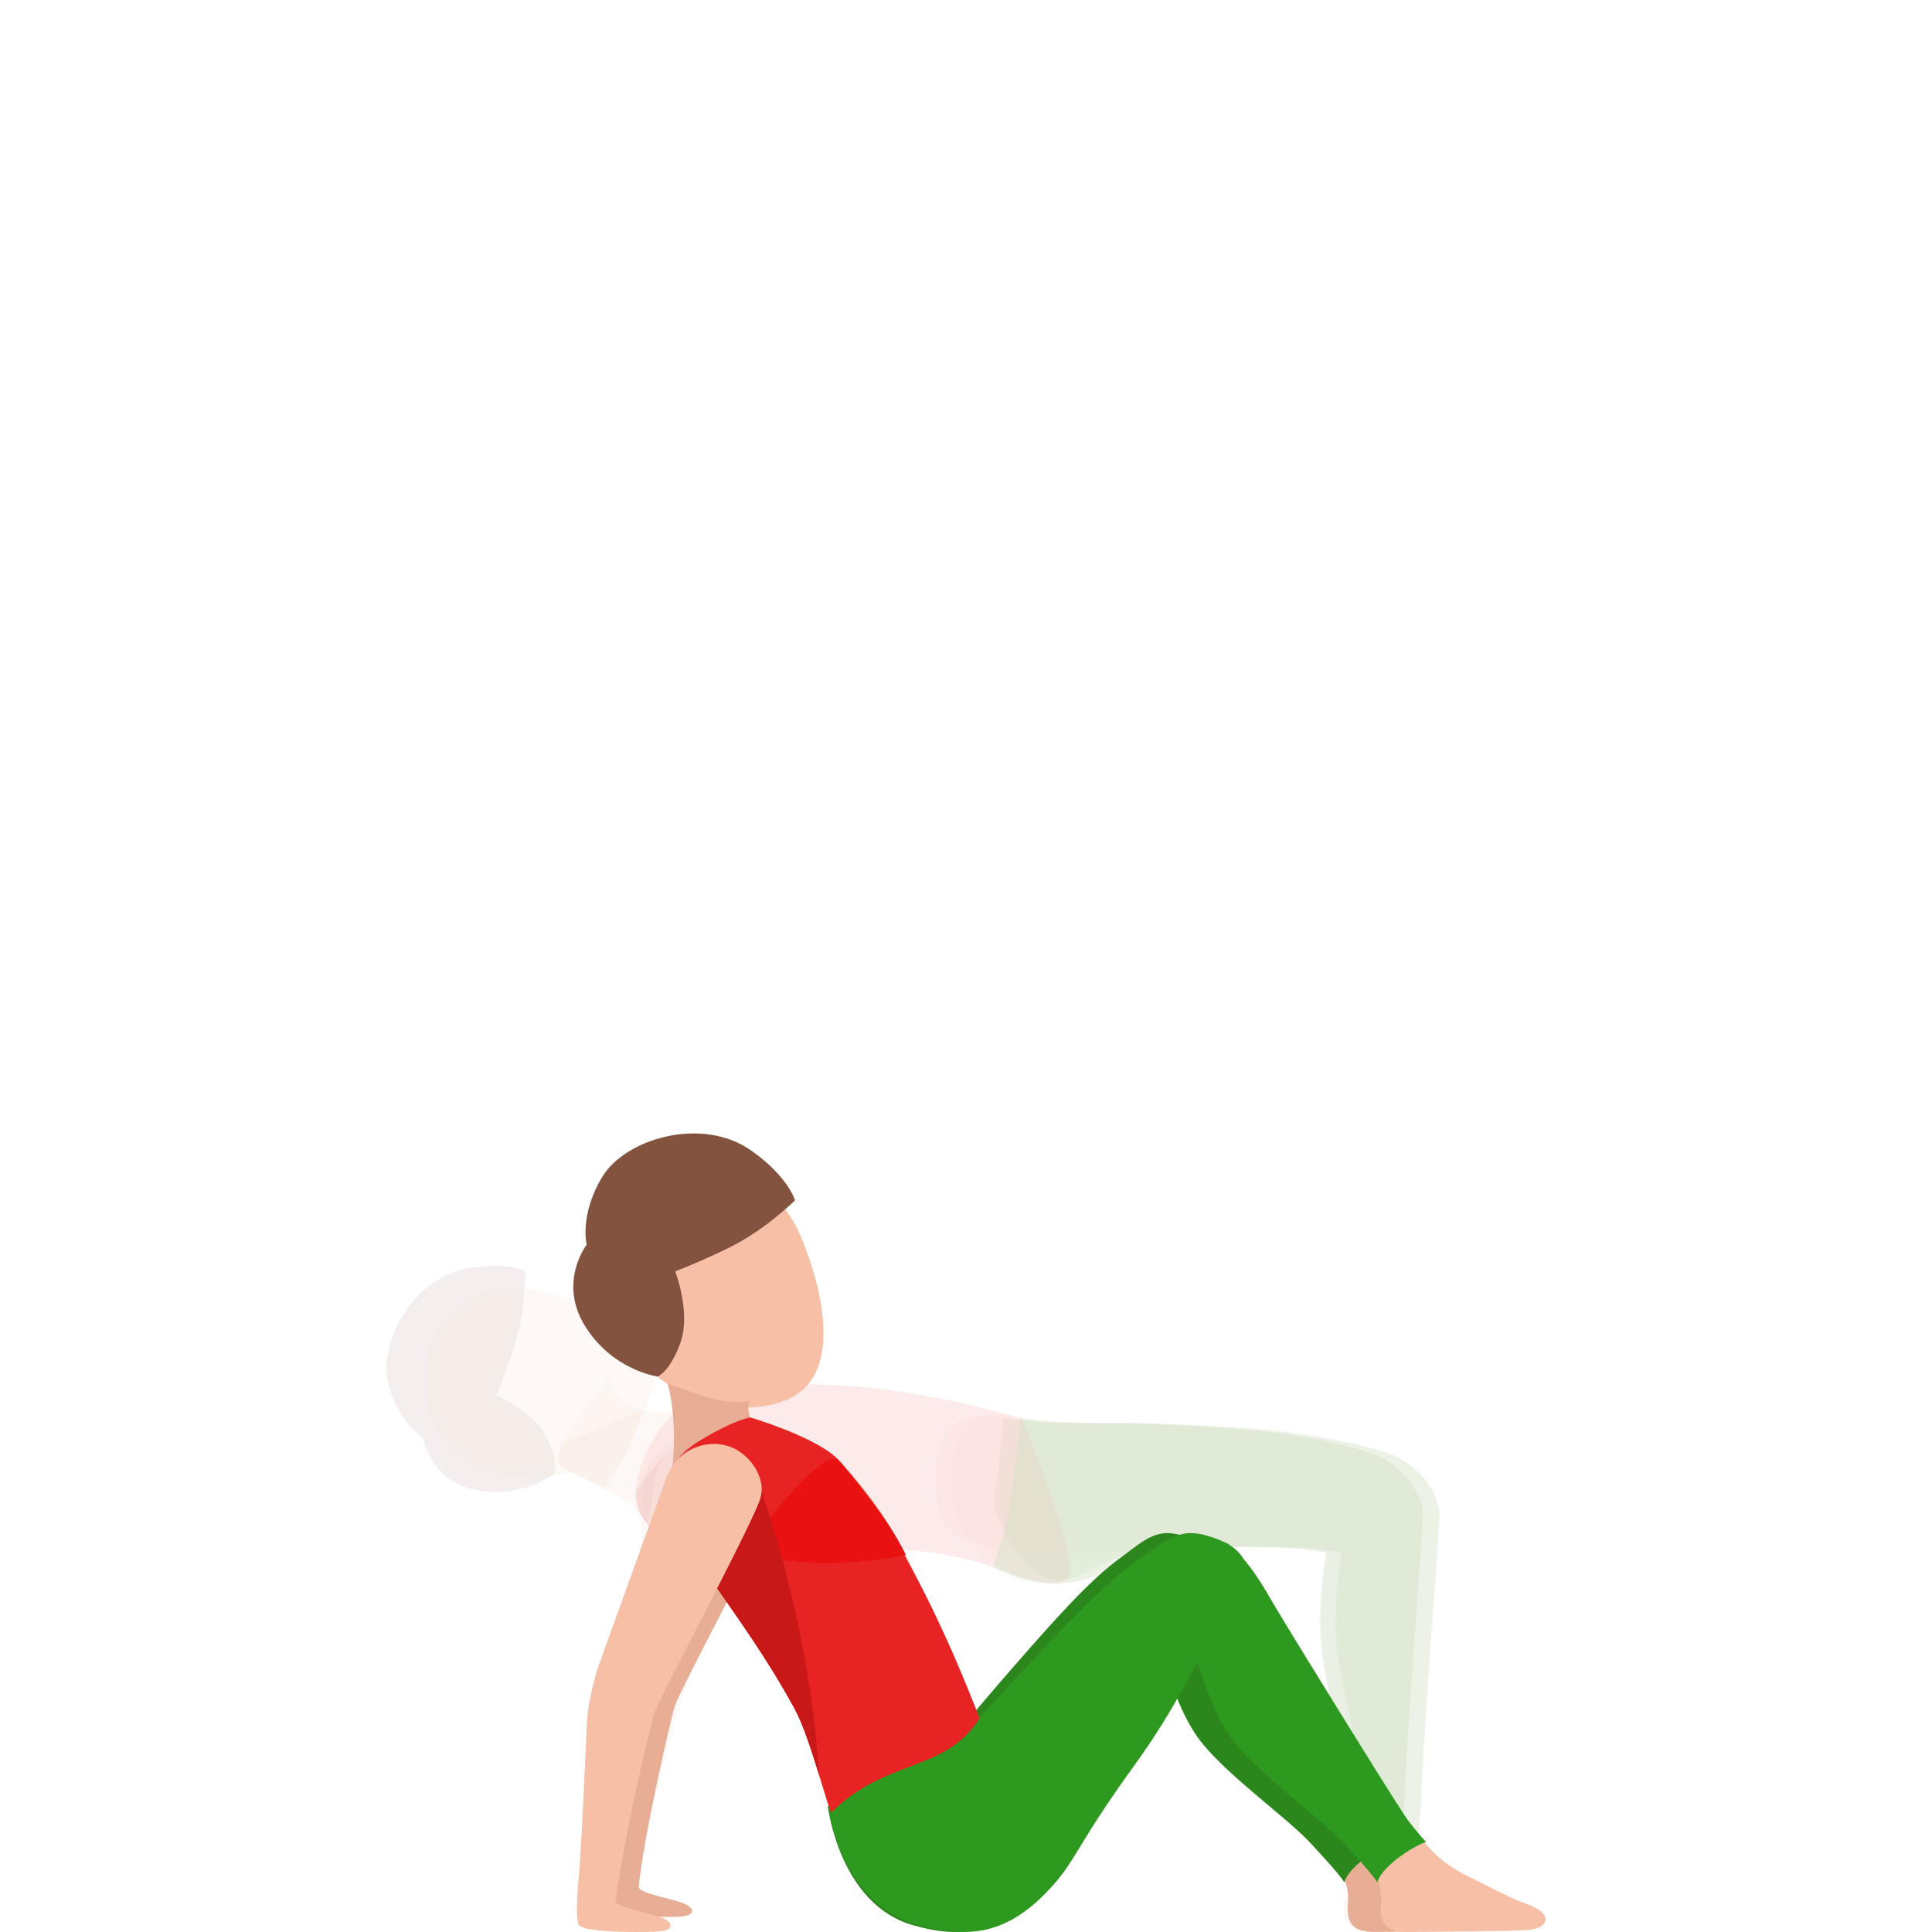 <svg width="300" height="300" viewBox="0 0 300 300" fill="none" xmlns="http://www.w3.org/2000/svg">
<g opacity="0.3">
<path opacity="0.3" d="M114.891 230.152C114.014 237.199 97.327 285.612 97.14 294.113C97.119 295.116 99.997 230.194 99.997 230.194C100.404 225.624 104.462 222.712 108.358 223.084C111.664 223.393 115.343 226.484 114.891 230.152Z" fill="#E8AD95"/>
<path opacity="0.3" d="M229.087 296.525C226.254 295.397 224.929 294.699 222.877 293.885C218.263 292.055 217.786 290.973 217.715 287.292C217.644 283.612 218.101 279.915 218.101 279.915C218.172 273.031 220.838 239.097 220.959 235.408C221.079 231.719 217.474 227.496 213.732 225.946C210.792 224.726 201.671 222.533 191.467 221.819C183.708 221.276 180.058 221.146 174.862 220.992C169.484 220.833 162.834 221.393 153.822 219.855C144.809 218.318 144.02 229.589 146.167 235.947C148.377 242.493 173.151 241.303 177.416 240.751C179.7 240.459 179.916 240.517 185.897 240.317C194.361 240.024 201.854 240.212 205.953 241.077C205.567 243.366 204.62 249.858 205.172 255.481C205.887 262.762 208.466 270.344 209.168 276.606C209.604 280.504 209.899 284.928 209.978 287.694C210.056 290.459 209.317 293.082 208.69 295.802C208.266 297.628 209.259 299.783 211.959 299.771L224.655 299.708C227.355 299.695 230.515 299.649 230.715 298.63C230.852 297.907 230.702 297.168 229.087 296.525Z" fill="#E8AD95"/>
<path opacity="0.3" d="M218.26 290.719C217.845 289.859 217.741 288.793 217.712 287.294C217.641 283.613 218.098 279.916 218.098 279.916C218.169 273.032 220.835 239.098 220.955 235.409C221.076 231.721 217.471 227.497 213.729 225.947C210.788 224.728 201.668 222.534 191.463 221.82C183.705 221.277 180.054 221.147 174.859 220.993C169.891 220.847 163.836 221.31 155.837 220.17C155.725 221.816 155.38 226.152 154.458 232.08C153.814 236.228 160.389 246.693 165.506 245.348C169.231 244.366 173.143 241.304 177.409 240.752C179.693 240.46 179.909 240.518 185.89 240.318C194.354 240.026 201.846 240.213 205.946 241.078C205.559 243.367 204.612 249.859 205.165 255.482C205.879 262.764 208.458 270.346 209.16 276.608C209.596 280.505 209.891 284.929 209.97 287.695C209.995 288.643 209.924 289.57 209.796 290.494C211.939 290.147 215.178 289.896 218.26 290.719Z" fill="#2B871B"/>
<path opacity="0.3" d="M231.654 296.525C228.821 295.397 227.497 294.699 225.445 293.885C220.831 292.055 220.353 290.973 220.282 287.292C220.212 283.612 220.669 279.915 220.669 279.915C220.739 273.031 223.406 239.097 223.526 235.408C223.647 231.719 220.042 227.496 216.299 225.946C213.359 224.726 204.234 222.533 194.034 221.819C186.276 221.276 182.625 221.146 177.429 220.992C172.051 220.833 165.402 221.393 156.389 219.855C147.377 218.318 146.587 229.589 148.735 235.947C150.944 242.493 159.521 247.598 168.08 245.346C171.806 244.365 175.718 241.303 179.984 240.751C182.268 240.459 182.484 240.517 188.464 240.317C196.929 240.024 204.421 240.212 208.52 241.077C208.134 243.366 207.187 249.858 207.74 255.481C208.454 262.762 211.033 270.344 211.735 276.606C212.171 280.504 212.466 284.928 212.545 287.694C212.624 290.459 211.885 293.082 211.257 295.802C210.834 297.628 211.826 299.783 214.526 299.771L227.222 299.708C229.922 299.695 233.083 299.649 233.282 298.63C233.415 297.907 233.27 297.168 231.654 296.525Z" fill="#F7C0A6"/>
<path opacity="0.3" d="M108.544 218.263C108.544 218.263 103.801 220.172 98.908 218.61C94.983 217.356 94.618 213.839 94.618 213.839C94.618 213.839 83.861 226.02 87.337 227.917C90.814 229.818 97.625 232.383 100.025 235.988C101.579 238.323 108.544 218.263 108.544 218.263Z" fill="#E8AD95"/>
<path opacity="0.4" d="M99.959 218.89C99.934 218.886 99.905 218.881 99.88 218.873L87.309 224.187C86.519 225.933 86.32 227.362 87.334 227.917C89.028 228.845 91.516 229.931 93.9 231.218C97.692 225.824 99.797 219.395 99.959 218.89Z" fill="#E8AD95"/>
<path opacity="0.3" d="M101.317 215.924C103.443 208.283 94.011 203.028 84.289 200.521C74.562 198.015 67.937 204.022 66.33 210.343C64.719 216.663 66.949 226.23 76.672 228.736C80.804 229.801 87.084 229.287 89.098 228.519C93.127 226.969 99.602 222.077 101.317 215.924Z" fill="#F7C0A6"/>
<path opacity="0.3" d="M100.213 236.253C103.503 239.925 108.557 241.963 111.917 241.612C116.062 241.182 124.551 240.154 136.629 240.476C143.403 240.656 149.167 241.583 153.707 243.175C158.89 244.992 164.269 247.185 165.922 244.724C167.616 242.21 158.687 220.269 158.687 220.269C131.587 212.453 115.198 215.144 109.654 216.564C105.446 217.642 102.606 221.201 100.757 224.781C98.51 229.13 97.829 233.587 100.213 236.253Z" fill="#E82323"/>
<path opacity="0.3" d="M107.132 223.405C107.132 223.405 104.333 223.501 98.73 231.514C98.655 233.356 99.091 235.002 100.213 236.251C102.169 238.436 104.748 240.036 107.227 240.905L107.132 223.405Z" fill="#C91818"/>
<path opacity="0.3" d="M116.6 230.153C116.122 234.013 110.071 250.272 105.411 265.595C101.565 278.253 98.932 290.271 98.845 294.115C98.824 295.117 94.841 300.498 93.566 299.362C92.291 298.229 92.81 295.397 92.711 294.219C92.088 286.662 101.698 230.191 101.698 230.191C102.105 225.621 106.163 222.709 110.059 223.081C113.373 223.394 117.053 226.485 116.6 230.153Z" fill="#F7C0A6"/>
<path opacity="0.3" d="M220.826 290.719C220.41 289.859 220.307 288.793 220.277 287.294C220.207 283.613 220.664 279.916 220.664 279.916C220.734 273.032 223.401 239.098 223.521 235.409C223.642 231.721 220.037 227.497 216.294 225.947C213.354 224.728 204.229 222.534 194.029 221.82C186.271 221.277 182.62 221.147 177.424 220.993C172.457 220.847 166.402 221.31 158.403 220.17C158.29 221.816 157.946 226.152 157.024 232.08C156.38 236.228 155.209 240.627 154.179 243.292C157.618 245.44 162.954 246.693 168.075 245.348C171.801 244.366 175.713 241.304 179.979 240.752C182.263 240.46 182.479 240.518 188.46 240.318C196.924 240.026 204.242 240.213 208.345 241.078C207.959 243.367 207.012 249.859 207.564 255.482C208.279 262.764 210.858 270.346 211.56 276.608C211.996 280.505 212.291 284.929 212.37 287.695C212.395 288.643 212.324 289.57 212.195 290.494C214.334 290.147 217.744 289.896 220.826 290.719Z" fill="#2E991F"/>
<path opacity="0.3" d="M65.691 223.217C65.691 223.217 61.899 221.045 60.291 214.916C58.684 208.792 63.871 198.674 72.249 197.016C78.549 195.767 81.568 197.388 81.568 197.388C81.568 197.388 81.643 203.249 80.052 208.441C78.686 212.886 77.075 216.688 77.075 216.688C77.075 216.688 82.848 219.102 84.85 223.129C86.772 226.993 86.091 228.794 86.091 228.794C86.091 228.794 81.099 232.838 73.877 231.363C66.654 229.884 65.691 223.217 65.691 223.217Z" fill="#845340"/>
</g>
<path d="M183.609 238.466C179.805 237.254 177.978 238.896 174.41 241.578C172.105 243.312 169.372 245.162 160.098 255.706C154.612 261.939 153.777 263.004 150.571 266.731L150.558 266.789C147.871 273.055 130.548 275.578 128.563 280.579C128.563 280.579 130.373 295.685 141.757 298.939C148.805 300.953 154.267 300.526 160.372 293.725C164.654 288.959 164.318 286.991 173.035 274.112C179.423 264.675 181.699 258.346 183.464 255.898C185.229 253.455 191.214 252.427 190.687 250.025C189.283 243.596 190.3 240.596 183.609 238.466Z" fill="#2B871B"/>
<path d="M231.879 295.627C230.214 295.054 227.742 293.822 225.213 292.535C222.688 291.249 219.104 289.883 216.117 286.11C214.207 283.7 207.637 289.908 208.471 291.353C209.302 292.794 209.41 294.386 209.314 295.514C209.103 297.958 209.493 300.072 213.522 299.992C215.719 299.946 219.71 299.925 222.248 299.917C226.679 299.909 230.259 299.763 231.867 299.696C235.505 299.562 236.232 297.122 231.879 295.627Z" fill="#E8AD95"/>
<path d="M216.32 286.031C215.261 284.899 213.741 283.052 213.085 282.066C210.257 277.822 195.388 253.743 192.925 249.557C190.936 246.173 188.888 242.43 185.603 239.778C182.829 237.539 170.016 247.986 172.13 249.879C174.248 251.775 178.555 252.139 179.531 254.194C180.515 256.245 182.309 265.265 186.6 270.595C191.085 276.168 200.185 282.476 203.819 286.536C205.023 287.877 207.652 290.651 208.761 292.285C209.455 289.598 215.083 286.269 216.32 286.031Z" fill="#2B871B"/>
<path d="M104.332 228.515C104.461 232.956 105.744 236.486 107.634 240.705C109.395 244.64 116.979 253.571 123.341 265.248C128.695 275.069 129.559 282.588 130.078 284.013C132.312 290.149 138.164 294.899 141.391 295.117C144.693 295.342 150.57 270.616 150.57 270.616C143.402 239.97 134.451 231.473 130.269 226.781C127.694 223.89 119.865 221.117 116.543 220.118L104.332 228.515Z" fill="#F7C0A6"/>
<path d="M120.385 233.339C117.872 239.684 105.404 262.727 104.739 265.029C104.096 267.256 99.988 284.889 99.178 292.968C99.083 293.929 103.875 294.718 105.989 295.487C107.696 296.105 108.515 297.517 105.134 297.638C102.654 297.726 94.306 297.513 93.393 296.143C92.479 294.773 93.256 292.162 93.451 291.042C94.693 283.853 93.804 266.909 93.999 265.146C94.257 262.798 95.843 259.54 96.433 257.856C97.027 256.177 106.525 229.692 106.525 229.692C108.004 225.539 112.477 223.831 116.015 225.138C119.014 226.249 121.689 230.038 120.385 233.339Z" fill="#E8AD95"/>
<path d="M237.003 295.627C235.338 295.054 232.866 293.822 230.337 292.535C227.812 291.249 224.228 289.883 221.242 286.11C219.331 283.7 212.761 289.908 213.595 291.353C214.426 292.794 214.534 294.386 214.439 295.514C214.227 297.958 214.617 300.072 218.646 299.992C220.847 299.946 224.834 299.925 227.372 299.917C231.803 299.909 235.383 299.763 236.991 299.696C240.629 299.562 241.356 297.122 237.003 295.627Z" fill="#F7C0A6"/>
<path d="M187.459 238.466C183.389 237.254 181.433 238.896 177.616 241.582C175.149 243.316 172.225 245.166 162.303 255.71C156.435 261.943 155.538 263.008 152.111 266.735L152.099 266.793C149.22 273.059 130.689 275.583 128.566 280.583C128.566 280.583 130.502 295.689 142.683 298.943C150.226 300.957 156.065 300.531 162.598 293.73C167.179 288.963 166.818 286.995 176.15 274.116C182.982 264.679 185.42 258.35 187.306 255.902C189.195 253.459 195.6 252.431 195.035 250.029C193.527 243.596 194.619 240.6 187.459 238.466Z" fill="#2E991F"/>
<path d="M221.449 286.031C220.39 284.899 218.87 283.052 218.214 282.066C215.385 277.822 200.517 253.743 198.054 249.557C196.065 246.173 194.017 242.43 190.732 239.778C187.957 237.539 175.145 247.986 177.259 249.879C179.377 251.775 183.684 252.139 184.66 254.194C185.644 256.245 187.438 265.265 191.729 270.595C196.214 276.168 205.314 282.476 208.948 286.536C210.152 287.877 212.781 290.651 213.89 292.285C214.58 289.598 220.207 286.269 221.449 286.031Z" fill="#2E991F"/>
<path d="M114.16 218.419C116.889 218.724 119.617 218.428 122.155 217.379C130.146 214.079 128.634 202.486 124.46 192.256C120.286 182.021 110.704 180.099 104.134 182.815C97.559 185.534 90.532 193.814 94.839 203.99C100.953 218.423 114.16 218.419 114.16 218.419Z" fill="#F7C0A6"/>
<path d="M103.602 214.888C103.896 215.143 105.259 221.066 104.333 228.515L117.66 222.027C115.401 219.378 116.443 217.511 116.443 217.511C111.709 218.464 105.824 215.376 103.602 214.888Z" fill="#E8AD95"/>
<path opacity="0.4" d="M116.206 218.488C111.409 219.036 105.839 215.581 103.667 214.908C103.729 214.975 104.103 215.389 104.161 215.451C106.396 216.863 111.816 219.863 117.402 222.507C115.824 219.173 116.206 218.488 116.206 218.488Z" fill="#E8AD95"/>
<path d="M104.332 228.515C104.461 232.956 105.744 236.486 107.634 240.705C109.395 244.64 116.979 253.571 123.341 265.248C125.592 269.383 127.669 277.663 129.036 281.49C137.666 272.909 146.741 275.34 152.103 266.797C142.367 241.641 134.14 231.13 130.269 226.781C127.694 223.89 119.865 221.117 116.543 220.118C116.543 220.118 114.57 220.189 108.926 223.544C104.291 226.297 104.332 228.515 104.332 228.515Z" fill="#E82323"/>
<path d="M130.269 226.781C127.86 224.074 115.691 240.617 115.691 240.617C115.691 240.617 123.873 244.685 140.665 241.465C137.708 235.353 132.009 228.736 130.269 226.781Z" fill="#E91111"/>
<path d="M91.096 193.278C91.096 193.278 89.941 188.612 93.55 182.696C97.164 176.785 109.05 173.268 116.696 178.686C122.444 182.763 123.454 186.393 123.454 186.393C123.454 186.393 118.897 190.88 113.598 193.541C109.067 195.818 104.851 197.409 104.851 197.409C104.851 197.409 107.318 203.834 105.661 208.48C104.075 212.933 102.139 213.752 102.139 213.752C102.139 213.752 95.178 212.833 90.876 205.961C86.577 199.093 91.096 193.278 91.096 193.278Z" fill="#845340"/>
<path d="M117.918 233.161C115.293 239.753 102.281 263.703 101.583 266.096C100.91 268.411 97.081 284.335 95.565 295.109C95.424 296.103 100.416 296.922 102.613 297.716C104.391 298.355 105.238 299.821 101.72 299.951C99.137 300.047 91.287 300.114 89.987 299.011C89.107 298.263 89.921 291.153 89.999 289.971C90.643 280.362 91.029 268.068 91.233 266.234C91.507 263.799 92.329 260.407 92.948 258.66C93.567 256.914 103.498 229.397 103.498 229.397C105.043 225.082 109.702 223.302 113.382 224.652C116.501 225.8 119.284 229.727 117.918 233.161Z" fill="#F7C0A6"/>
<path d="M118.257 231.656C118.22 232.162 118.112 232.667 117.917 233.16C116.883 235.759 114.237 241.043 111.367 246.649C114.598 251.295 119.221 257.695 123.337 265.243C124.736 267.812 126.066 271.982 127.204 275.687C125.692 251.708 118.257 231.656 118.257 231.656Z" fill="#C91818"/>
</svg>
